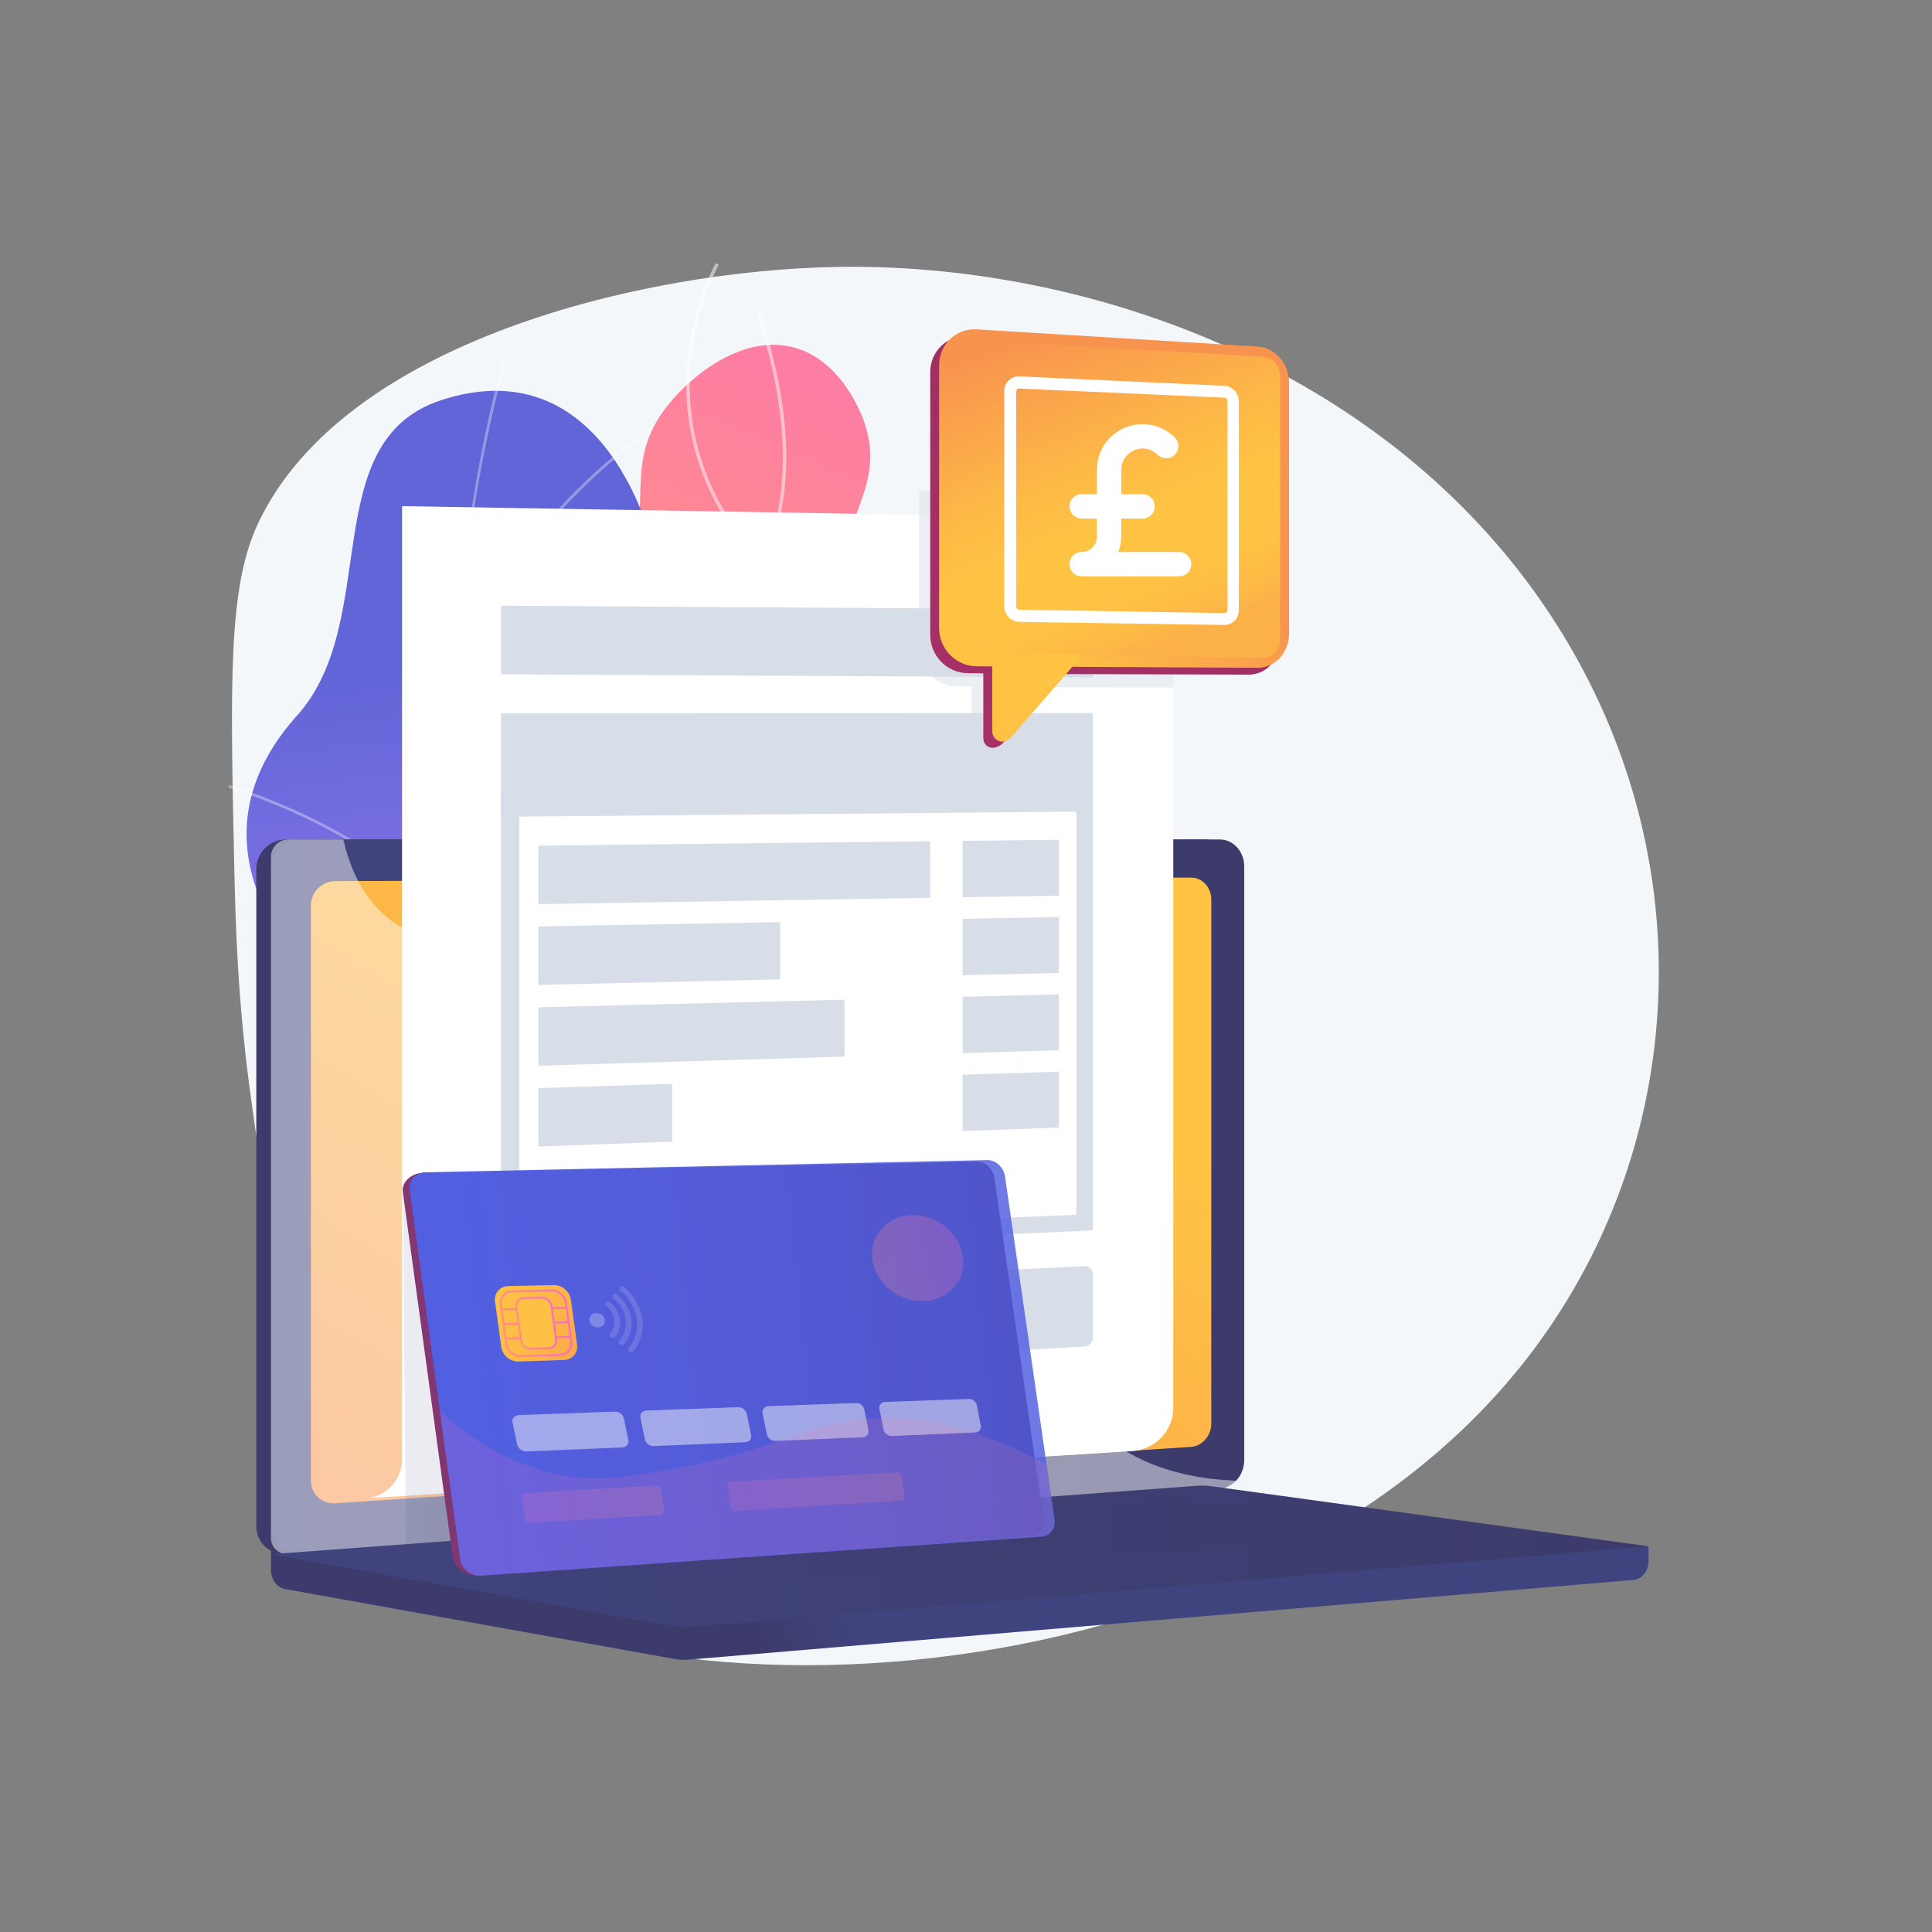 <svg xmlns="http://www.w3.org/2000/svg" width="119" height="119" viewBox="0 0 119 119" fill="none"><rect x="0" y="0" width="119" height="119" fill="#808080" stroke="none"/><path d="M93.981 83.76C76.213 106.488 34.6 106.853 23.081 94.228C18.483 89.191 17.27 80.538 15.485 67.828C14.626 61.71 14.503 56.778 14.43 53.394C14.179 41.885 14.054 36.129 15.906 32.213C21.214 21.005 39.651 16.643 51.568 16.441C52.399 16.426 53.239 16.432 54.085 16.457C68.038 16.873 83.784 22.681 93.496 35.094C94.499 36.374 95.437 37.726 96.302 39.149C105.166 53.725 103.675 71.362 93.981 83.76Z" fill="#F4F7FA"></path><path d="M51.15 84.659C54.29 82.441 54.851 76.633 54.083 72.735C53.185 68.184 50.834 68.064 50.411 64.47C49.624 57.779 57.45 55.453 57.192 48.642C56.98 43.075 51.67 42.516 51.717 36.34C51.75 31.884 54.531 30.032 53.282 26.143C53.175 25.811 51.972 22.242 48.924 21.408C45.848 20.566 42.692 23.002 41.131 24.965C38.245 28.593 40.381 31.142 38.539 36.697C36.031 44.261 30.587 44.012 29.892 49.963C29.317 54.878 32.896 56.181 32.151 61.617C31.459 66.664 28.121 67.375 27.981 70.816C27.659 78.731 44.745 89.181 51.15 84.659Z" fill="url(#paint0_linear)"></path><g opacity="0.7"><path opacity="0.7" d="M46.621 88.377C46.602 88.377 46.583 88.372 46.566 88.362C43.619 86.631 41.163 84.359 39.267 81.609C37.468 79.001 35.609 76.305 35.758 72.932C35.873 70.366 37.066 68.995 38.578 67.259C40.019 65.605 41.813 63.545 43.068 59.731C43.784 57.554 44.676 54.845 43.989 51.601C43.59 49.718 42.853 48.653 42.203 47.713C41.522 46.729 40.934 45.879 41.047 44.42C41.227 42.084 42.474 40.592 43.919 38.864C44.796 37.816 45.702 36.733 46.496 35.326C48.73 31.37 48.789 26.045 46.672 19.498C46.654 19.441 46.685 19.38 46.742 19.362C46.798 19.344 46.859 19.375 46.878 19.432C49.014 26.038 48.949 31.422 46.684 35.432C45.88 36.856 44.967 37.947 44.085 39.003C42.664 40.702 41.437 42.17 41.262 44.437C41.156 45.819 41.696 46.601 42.38 47.591C43.042 48.547 43.792 49.632 44.2 51.556C44.899 54.857 43.998 57.597 43.273 59.799C42.005 63.654 40.195 65.732 38.741 67.401C37.257 69.105 36.085 70.451 35.974 72.942C35.827 76.242 37.666 78.908 39.444 81.486C41.323 84.21 43.756 86.46 46.676 88.176C46.727 88.206 46.744 88.272 46.714 88.324C46.694 88.358 46.658 88.377 46.621 88.377Z" fill="white"></path></g><g opacity="0.7"><path opacity="0.7" d="M44.315 53.251C44.285 53.251 44.256 53.239 44.234 53.215C44.195 53.171 44.199 53.103 44.243 53.063C49.238 48.6 51.584 44.46 52.674 41.772C53.853 38.862 53.853 36.982 53.852 36.963C53.852 36.904 53.9 36.855 53.959 36.854C53.96 36.854 53.96 36.854 53.96 36.854C54.02 36.854 54.068 36.902 54.069 36.962C54.069 37.039 54.071 38.893 52.88 41.84C51.782 44.552 49.419 48.728 44.388 53.224C44.366 53.242 44.341 53.251 44.315 53.251Z" fill="white"></path></g><g opacity="0.7"><path opacity="0.7" d="M41.912 62.9C41.888 62.9 41.864 62.892 41.843 62.876C39.055 60.598 36.936 58.015 35.543 55.197C34.428 52.941 33.774 50.531 33.6 48.035C33.302 43.784 34.518 40.71 34.53 40.68C34.553 40.624 34.615 40.598 34.671 40.62C34.726 40.642 34.753 40.705 34.731 40.761C34.718 40.791 33.52 43.827 33.816 48.03C34.089 51.907 35.728 57.6 41.981 62.709C42.027 62.747 42.034 62.815 41.996 62.861C41.974 62.887 41.943 62.9 41.912 62.9Z" fill="white"></path></g><g opacity="0.7"><path opacity="0.7" d="M37.349 78.843C37.302 78.843 37.259 78.812 37.246 78.765C37.229 78.708 37.262 78.648 37.319 78.631C44.683 76.47 48.523 72.544 50.448 69.632C52.531 66.48 52.879 63.812 52.882 63.785C52.89 63.726 52.944 63.684 53.003 63.691C53.062 63.698 53.104 63.752 53.097 63.811C53.093 63.838 52.738 66.557 50.628 69.751C48.683 72.694 44.806 76.659 37.379 78.838C37.369 78.841 37.359 78.843 37.349 78.843Z" fill="white"></path></g><g opacity="0.7"><path opacity="0.7" d="M46.837 34.737C46.808 34.737 46.779 34.726 46.758 34.703C42.546 30.135 42.033 25.37 42.344 22.176C42.682 18.717 44.035 16.303 44.048 16.279C44.078 16.227 44.144 16.209 44.196 16.238C44.248 16.268 44.266 16.334 44.236 16.385C44.223 16.409 42.89 18.79 42.559 22.206C42.254 25.353 42.762 30.051 46.917 34.556C46.957 34.6 46.955 34.669 46.911 34.709C46.89 34.728 46.864 34.737 46.837 34.737Z" fill="white"></path></g><path d="M43.022 100.407C43.819 100.52 45.654 100.063 46.083 99.747C48.939 97.642 54.541 94.048 55.325 90.381C55.459 89.755 52.862 88.422 52.633 87.749C51.183 86.498 50.603 86.154 49.81 84.287C47.468 78.777 57.998 72.551 49.297 66.938C42.923 62.827 36.366 63.603 40.108 52.979C43.849 42.356 40.71 20.247 27.187 24.644C19.427 27.168 23.547 38.218 18.293 44.079C13.301 49.649 14.57 55.72 20.359 61.488C26.147 67.256 21.661 69.223 17.974 74.807C13.544 81.516 24.52 85.952 29.762 87.568C33.984 88.869 43.855 95.03 43.022 100.407Z" fill="url(#paint1_linear)"></path><g opacity="0.7"><g opacity="0.7"><path opacity="0.7" d="M50.523 95.348L50.636 95.22C30.853 77.768 23.568 50.47 31.149 22.198L30.984 22.154C27.391 35.552 27.143 49.255 30.268 61.781C33.552 74.948 40.556 86.556 50.523 95.348Z" fill="#FCFDFE"></path><path opacity="0.7" d="M15.813 77.384C23.02 77.041 34.09 80.034 40.489 84.057L40.58 83.912C34.156 79.873 23.042 76.868 15.805 77.213L15.813 77.384Z" fill="#FCFDFE"></path><path opacity="0.7" d="M46.678 91.878L46.822 91.785C44.712 88.472 44.358 84.218 45.77 79.143C46.805 75.422 48.748 71.354 51.546 67.052L51.402 66.958C48.596 71.275 46.645 75.359 45.605 79.097C44.179 84.221 44.54 88.521 46.678 91.878Z" fill="#FCFDFE"></path><path opacity="0.7" d="M29.893 59.986L30.042 59.901C26.385 53.45 19.364 50.056 14.119 48.344L14.065 48.507C19.282 50.209 26.263 53.582 29.893 59.986Z" fill="#FCFDFE"></path><path opacity="0.7" d="M28.067 43.109L28.235 43.142C29.871 34.95 36.447 29.148 40.221 26.419L40.12 26.28C36.326 29.024 29.715 34.859 28.067 43.109Z" fill="#FCFDFE"></path></g></g><path d="M101.54 95.242L16.689 94.503V96.69C16.689 97.283 17.059 97.788 17.56 97.878L41.553 102.184C41.838 102.235 42.127 102.249 42.414 102.224L100.618 97.315C101.138 97.271 101.54 96.765 101.54 96.155V95.242Z" fill="url(#paint2_linear)"></path><path d="M74.225 91.699L17.622 95.699C16.61 95.77 15.786 95.01 15.786 94V53.535C15.786 52.525 16.61 51.707 17.622 51.707H74.225C75.06 51.707 75.735 52.447 75.735 53.36V89.939C75.735 90.852 75.06 91.64 74.225 91.699Z" fill="url(#paint3_linear)"></path><path d="M75.128 91.698L18.525 95.698C17.512 95.769 16.689 95.009 16.689 93.999V53.535C16.689 52.525 17.512 51.706 18.525 51.706H75.128C75.962 51.706 76.637 52.446 76.637 53.359V89.938C76.637 90.851 75.962 91.639 75.128 91.698Z" fill="url(#paint4_linear)"></path><path d="M73.364 89.119L20.645 92.594C19.82 92.648 19.15 92.023 19.15 91.199V55.773C19.15 54.948 19.82 54.277 20.645 54.273L73.364 54.055C74.053 54.052 74.609 54.659 74.609 55.41V87.677C74.609 88.428 74.053 89.073 73.364 89.119Z" fill="url(#paint5_linear)"></path><path d="M48.825 52.813C48.825 53.188 48.534 53.494 48.174 53.495C47.814 53.496 47.522 53.192 47.522 52.815C47.522 52.438 47.814 52.133 48.174 52.132C48.534 52.132 48.825 52.437 48.825 52.813Z" fill="white"></path><path opacity="0.48" d="M61.49 80.6C57.127 78.252 53.696 81.227 50.384 78.292C48.377 76.512 49.362 75.185 46.892 72.526C44.156 69.58 42.375 70.57 39.626 67.919C36.149 64.568 37.888 61.96 34.893 59.553C31.26 56.634 27.342 59.336 23.884 56.536C22.392 55.328 21.574 53.573 21.147 51.706H17.763C17.17 51.706 16.689 52.186 16.689 52.779V94.724C16.689 95.317 17.17 95.763 17.763 95.721L75.451 91.626C75.734 91.606 75.985 91.441 76.146 91.201C71.923 91.047 69.329 89.632 67.671 88.168C64.426 85.305 64.989 82.482 61.49 80.6Z" fill="white"></path><path d="M73.716 91.516L16.689 95.727L41.553 100.189C41.838 100.24 42.127 100.254 42.414 100.229L101.54 95.242L74.623 91.545C74.322 91.504 74.018 91.494 73.716 91.516Z" fill="url(#paint6_linear)"></path><path opacity="0.3" d="M25.01 95.833L72.487 92.275L87.18 94.277L40.112 98.08L25.01 95.833Z" fill="url(#paint7_linear)"></path><path d="M72.268 31.975V86.722C72.268 88.125 71.157 89.287 69.722 89.38L69.26 89.409L22.704 92.276C23.901 92.084 24.765 91.075 24.765 89.891V31.175L56.591 31.711L72.268 31.975Z" fill="white"></path><path d="M67.315 49.984L30.857 50.308V43.933L67.315 43.924V49.984Z" fill="#D8DEE8"></path><path d="M57.296 55.298L33.158 55.689V52.088L57.296 51.815V55.298Z" fill="#D8DEE8"></path><path d="M65.223 55.169L59.292 55.265V51.792L65.223 51.725V55.169Z" fill="#D8DEE8"></path><path d="M48.052 60.324L33.158 60.666V57.065L48.052 56.796V60.324Z" fill="#D8DEE8"></path><path d="M65.223 59.93L59.292 60.066V56.593L65.223 56.486V59.93Z" fill="#D8DEE8"></path><path d="M52.016 65.083L33.158 65.643V62.043L52.016 61.575V65.083Z" fill="#D8DEE8"></path><path d="M65.223 64.691L59.292 64.867V61.394L65.223 61.247V64.691Z" fill="#D8DEE8"></path><path d="M41.395 70.321L33.158 70.621V67.02L41.395 66.76V70.321Z" fill="#D8DEE8"></path><path d="M65.223 69.452L59.292 69.669V66.195L65.223 66.008V69.452Z" fill="#D8DEE8"></path><path d="M30.857 48.608V77.444L49.142 76.611L67.315 75.783V48.367L30.857 48.608ZM66.3 74.818L48.76 75.592L31.977 76.333V49.66L66.3 49.385V74.818H66.3Z" fill="#D8DEE8"></path><path d="M48.127 78.895L31.439 79.707C31.118 79.722 30.857 79.982 30.857 80.287V84.389C30.857 84.694 31.118 84.926 31.439 84.908L48.127 83.979C48.433 83.962 48.681 83.707 48.681 83.41V79.406C48.681 79.109 48.433 78.88 48.127 78.895Z" fill="#D8DEE8"></path><path d="M66.788 77.987L50.962 78.757C50.657 78.772 50.41 79.024 50.41 79.321V83.315C50.41 83.611 50.657 83.838 50.962 83.821L66.788 82.94C67.079 82.923 67.315 82.676 67.315 82.386V78.485C67.315 78.196 67.079 77.973 66.788 77.987Z" fill="#D8DEE8"></path><path d="M67.316 41.727L30.858 41.533V37.307L67.316 37.537V41.727Z" fill="#D8DEE8"></path><g opacity="0.7"><path opacity="0.7" d="M72.267 30.466V42.352L64.953 42.329L63.567 43.925L61.523 46.274C61.419 46.393 61.293 46.459 61.161 46.483L61.149 46.494C60.565 47.154 59.852 46.863 59.852 46.265V42.282L58.904 42.274C58.322 42.268 57.792 42.043 57.389 41.674C56.912 41.243 56.613 40.611 56.613 39.912V30.195L72.267 30.466Z" fill="#D8DEE8"></path></g><path opacity="0.1" d="M24.811 73.405L25.009 95.112L28.399 94.926L24.811 73.405Z" fill="url(#paint8_linear)"></path><path d="M64.275 93.545C64.354 94.099 64.006 94.58 63.498 94.615L29.369 97.053C28.751 97.096 27.978 96.585 27.894 95.971L24.81 73.406C24.727 72.798 25.369 72.255 25.99 72.253L60.178 71.547C60.687 71.545 61.168 71.992 61.246 72.541L64.275 93.545Z" fill="url(#paint9_linear)"></path><path d="M64.95 93.573C65.029 94.13 64.678 94.614 64.168 94.65L29.624 97.054C29.002 97.097 28.423 96.628 28.339 96.011L25.237 73.323C25.153 72.712 25.597 72.21 26.221 72.208L60.826 71.453C61.339 71.45 61.822 71.9 61.901 72.452L64.95 93.573Z" fill="url(#paint10_linear)"></path><g opacity="0.7"><path opacity="0.7" d="M38.328 89.154L32.434 89.403C32.169 89.415 31.908 89.222 31.856 88.976L31.571 87.626C31.518 87.379 31.694 87.17 31.961 87.16L37.87 86.948C38.127 86.939 38.378 87.13 38.428 87.371L38.703 88.695C38.753 88.937 38.584 89.143 38.328 89.154Z" fill="#F4F7FA"></path><path opacity="0.7" d="M45.903 88.833L40.271 89.071C40.017 89.082 39.769 88.894 39.719 88.653L39.446 87.334C39.397 87.092 39.564 86.888 39.819 86.879L45.465 86.677C45.711 86.668 45.952 86.854 45.999 87.091L46.262 88.385C46.309 88.621 46.148 88.823 45.903 88.833Z" fill="#F4F7FA"></path><path opacity="0.7" d="M53.147 88.526L47.76 88.754C47.517 88.765 47.28 88.581 47.232 88.346L46.971 87.055C46.924 86.819 47.084 86.619 47.328 86.61L52.728 86.417C52.964 86.408 53.194 86.591 53.239 86.822L53.491 88.089C53.536 88.32 53.382 88.516 53.147 88.526Z" fill="#F4F7FA"></path><path opacity="0.7" d="M60.082 88.233L54.924 88.451C54.692 88.461 54.464 88.281 54.419 88.051L54.169 86.788C54.124 86.557 54.277 86.361 54.51 86.353L59.681 86.168C59.906 86.16 60.126 86.338 60.17 86.565L60.411 87.805C60.455 88.031 60.307 88.223 60.082 88.233Z" fill="#F4F7FA"></path></g><path d="M34.753 83.766L31.941 83.864C31.426 83.882 30.946 83.476 30.875 82.964L30.491 80.169C30.421 79.656 30.786 79.228 31.301 79.217L34.116 79.155C34.622 79.144 35.092 79.548 35.162 80.054L35.544 82.814C35.614 83.32 35.259 83.749 34.753 83.766Z" fill="url(#paint11_linear)"></path><path d="M34.519 83.507L32.103 83.589C31.628 83.605 31.187 83.232 31.121 82.758L30.791 80.359C30.726 79.885 31.061 79.492 31.538 79.481L33.956 79.426C34.424 79.415 34.858 79.787 34.922 80.255L35.25 82.628C35.315 83.097 34.988 83.491 34.519 83.507ZM31.554 79.599C31.144 79.609 30.855 79.948 30.911 80.356L31.241 82.754C31.297 83.162 31.677 83.483 32.087 83.47L34.503 83.388C34.906 83.375 35.188 83.035 35.132 82.632L34.804 80.258C34.748 79.855 34.375 79.534 33.971 79.544L31.554 79.599Z" fill="url(#paint12_linear)"></path><path d="M30.892 80.654L34.903 80.55L30.892 80.654Z" fill="#F4F7FA"></path><path d="M34.912 80.609L30.9 80.714L30.884 80.595L34.895 80.492L34.912 80.609Z" fill="url(#paint13_linear)"></path><path d="M31.016 81.556L35.027 81.442L31.016 81.556Z" fill="#F4F7FA"></path><path d="M35.035 81.502L31.024 81.616L31.008 81.497L35.019 81.384L35.035 81.502Z" fill="url(#paint14_linear)"></path><path d="M31.141 82.458L35.151 82.335L31.141 82.458Z" fill="#F4F7FA"></path><path d="M35.16 82.394L31.149 82.518L31.133 82.399L35.143 82.276L35.16 82.394Z" fill="url(#paint15_linear)"></path><path d="M33.806 83.04L32.686 83.077C32.401 83.086 32.135 82.86 32.096 82.576L31.808 80.486C31.768 80.201 31.97 79.963 32.256 79.956L33.377 79.929C33.661 79.922 33.924 80.148 33.963 80.431L34.25 82.509C34.289 82.791 34.09 83.031 33.806 83.04Z" fill="#FEC045"></path><path d="M33.815 83.099L32.694 83.135C32.375 83.146 32.08 82.895 32.036 82.577L31.748 80.487C31.704 80.168 31.928 79.903 32.248 79.896L33.369 79.869C33.686 79.861 33.978 80.112 34.022 80.428L34.309 82.506C34.353 82.822 34.132 83.088 33.815 83.099ZM32.264 80.015C32.011 80.021 31.833 80.231 31.867 80.484L32.155 82.573C32.19 82.826 32.425 83.025 32.678 83.016L33.799 82.98C34.05 82.972 34.226 82.761 34.191 82.51L33.904 80.431C33.87 80.18 33.637 79.981 33.385 79.987L32.264 80.015Z" fill="url(#paint16_linear)"></path><path opacity="0.15" d="M40.753 90.612C37.862 91.123 35.978 91.251 33.739 90.667C30.636 89.858 28.371 88.082 27.093 86.898L28.339 96.011C28.423 96.628 29.002 97.097 29.623 97.054L64.168 94.65C64.678 94.614 65.029 94.13 64.95 93.573L64.467 90.209C59.115 87.291 55.155 87.089 52.467 87.492C49.184 87.983 47.505 89.418 40.753 90.612Z" fill="url(#paint17_linear)"></path><g opacity="0.42"><path opacity="0.42" d="M40.667 93.306L32.629 93.8C32.474 93.809 32.33 93.69 32.308 93.535L32.133 92.258C32.111 92.103 32.221 91.969 32.376 91.96L40.417 91.507C40.566 91.498 40.704 91.615 40.725 91.767L40.899 93.015C40.92 93.166 40.816 93.297 40.667 93.306Z" fill="url(#paint18_linear)"></path><path opacity="0.42" d="M55.496 92.433L45.31 93.057C45.162 93.066 45.024 92.95 45.002 92.799L44.828 91.552C44.807 91.401 44.911 91.27 45.059 91.262L55.249 90.687C55.388 90.679 55.519 90.793 55.54 90.94L55.712 92.15C55.732 92.297 55.635 92.424 55.496 92.433Z" fill="url(#paint19_linear)"></path></g><path opacity="0.26" d="M59.315 77.394C59.525 78.861 58.437 80.091 56.892 80.141C55.352 80.19 53.941 79.049 53.734 77.593C53.528 76.138 54.602 74.91 56.138 74.85C57.681 74.79 59.105 75.928 59.315 77.394Z" fill="url(#paint20_linear)"></path><g opacity="0.53"><path opacity="0.53" d="M37.157 81.618C36.997 81.797 36.697 81.808 36.486 81.642C36.275 81.475 36.235 81.193 36.399 81.014C36.561 80.836 36.862 80.828 37.07 80.995C37.277 81.161 37.316 81.439 37.157 81.618Z" fill="#F4F7FA"></path><g opacity="0.53"><path opacity="0.53" d="M38.875 83.3C38.831 83.303 38.784 83.289 38.746 83.259C38.67 83.198 38.655 83.093 38.713 83.024C39.578 82.009 39.36 80.451 38.221 79.502C38.143 79.437 38.128 79.332 38.188 79.267C38.247 79.202 38.357 79.201 38.434 79.266C39.715 80.34 39.961 82.096 38.991 83.244C38.961 83.279 38.919 83.298 38.875 83.3Z" fill="#F4F7FA"></path><path opacity="0.53" d="M38.318 82.858C38.273 82.861 38.226 82.847 38.187 82.816C38.109 82.755 38.095 82.649 38.154 82.58C38.802 81.832 38.64 80.677 37.791 79.978C37.712 79.913 37.698 79.808 37.758 79.742C37.818 79.675 37.929 79.674 38.007 79.739C39.003 80.564 39.193 81.921 38.435 82.803C38.406 82.837 38.363 82.856 38.318 82.858Z" fill="#F4F7FA"></path><path opacity="0.53" d="M37.752 82.41C37.706 82.412 37.659 82.398 37.619 82.367C37.54 82.304 37.525 82.198 37.586 82.129C38.006 81.651 37.903 80.907 37.353 80.461C37.274 80.397 37.259 80.29 37.32 80.223C37.38 80.156 37.493 80.154 37.572 80.219C37.913 80.498 38.131 80.871 38.187 81.272C38.243 81.673 38.132 82.057 37.871 82.355C37.841 82.389 37.798 82.408 37.752 82.41Z" fill="#F4F7FA"></path></g></g><path d="M76.917 21.768L59.602 20.707C58.331 20.642 57.296 21.636 57.296 22.927V39.102C57.296 40.394 58.331 41.451 59.602 41.463L60.566 41.472V45.455C60.566 46.052 61.273 46.344 61.857 45.683L65.479 41.518L76.916 41.553C77.986 41.563 78.85 40.617 78.85 39.439V24C78.85 22.823 77.987 21.823 76.917 21.768Z" fill="url(#paint21_linear)"></path><path d="M77.466 41.131L60.151 41.041C58.88 41.029 57.845 39.972 57.845 38.68V22.505C57.845 21.213 58.88 20.219 60.151 20.285L77.466 21.346C78.535 21.401 79.399 22.401 79.399 23.578V39.017C79.398 40.195 78.535 41.141 77.466 41.131Z" fill="url(#paint22_linear)"></path><path d="M58.504 39.115V22.11C58.504 21.422 59.055 20.893 59.732 20.927L77.82 21.974C78.389 22.003 78.85 22.535 78.85 23.163V39.399C78.85 40.027 78.389 40.532 77.82 40.525L59.733 40.374C59.055 40.366 58.504 39.803 58.504 39.115Z" fill="url(#paint23_linear)"></path><path d="M75.426 24.494C75.526 24.499 75.608 24.588 75.608 24.693V37.576C75.608 37.681 75.526 37.765 75.426 37.763L62.787 37.554C62.681 37.552 62.594 37.462 62.594 37.354V24.121C62.594 24.013 62.681 23.929 62.787 23.933L75.426 24.494ZM75.426 23.764L62.787 23.183C62.274 23.16 61.857 23.565 61.857 24.088V37.342C61.857 37.865 62.274 38.295 62.787 38.303L75.426 38.494C75.911 38.501 76.304 38.095 76.304 37.587V24.724C76.304 24.216 75.911 23.786 75.426 23.764Z" fill="white"></path><path d="M61.115 45.033V40.231L66.728 40.293L62.229 45.464C61.841 45.91 61.115 45.631 61.115 45.033Z" fill="url(#paint24_linear)"></path><path d="M66.625 31.188H70.375" stroke="white" stroke-width="1.5" stroke-linecap="round" stroke-linejoin="round"></path><path d="M72.625 34.75H66.625C67.073 34.75 67.502 34.572 67.818 34.256C68.135 33.939 68.312 33.51 68.312 33.062V28.938C68.312 28.53 68.433 28.131 68.66 27.792C68.887 27.453 69.209 27.188 69.586 27.032C69.963 26.876 70.377 26.835 70.777 26.915C71.177 26.994 71.545 27.191 71.833 27.479" stroke="white" stroke-width="1.5" stroke-linecap="round" stroke-linejoin="round"></path><defs><linearGradient id="paint0_linear" x1="49.42" y1="47.111" x2="64.995" y2="10.552" gradientUnits="userSpaceOnUse"><stop stop-color="#FF9085"></stop><stop offset="1" stop-color="#FB6FBB"></stop></linearGradient><linearGradient id="paint1_linear" x1="30.562" y1="39.848" x2="35.164" y2="76.485" gradientUnits="userSpaceOnUse"><stop offset="0.004" stop-color="#6165D7"></stop><stop offset="1" stop-color="#AA80F9"></stop></linearGradient><linearGradient id="paint2_linear" x1="52.53" y1="98.504" x2="46.569" y2="101.008" gradientUnits="userSpaceOnUse"><stop stop-color="#40447E"></stop><stop offset="0.996" stop-color="#3C3B6B"></stop></linearGradient><linearGradient id="paint3_linear" x1="44.57" y1="72.234" x2="38.101" y2="74.951" gradientUnits="userSpaceOnUse"><stop stop-color="#40447E"></stop><stop offset="0.996" stop-color="#3C3B6B"></stop></linearGradient><linearGradient id="paint4_linear" x1="16.689" y1="73.704" x2="76.637" y2="73.704" gradientUnits="userSpaceOnUse"><stop stop-color="#40447E"></stop><stop offset="0.996" stop-color="#3C3B6B"></stop></linearGradient><linearGradient id="paint5_linear" x1="54.559" y1="59.174" x2="8.614" y2="134.284" gradientUnits="userSpaceOnUse"><stop stop-color="#FFC444"></stop><stop offset="0.996" stop-color="#F36F56"></stop></linearGradient><linearGradient id="paint6_linear" x1="16.689" y1="95.873" x2="101.54" y2="95.873" gradientUnits="userSpaceOnUse"><stop stop-color="#40447E"></stop><stop offset="0.996" stop-color="#3C3B6B"></stop></linearGradient><linearGradient id="paint7_linear" x1="25.01" y1="95.178" x2="87.18" y2="95.178" gradientUnits="userSpaceOnUse"><stop stop-color="#40447E"></stop><stop offset="0.996" stop-color="#3C3B6B"></stop></linearGradient><linearGradient id="paint8_linear" x1="24.811" y1="84.259" x2="28.399" y2="84.259" gradientUnits="userSpaceOnUse"><stop stop-color="#40447E"></stop><stop offset="0.996" stop-color="#3C3B6B"></stop></linearGradient><linearGradient id="paint9_linear" x1="69.17" y1="85.813" x2="23.023" y2="87.825" gradientUnits="userSpaceOnUse"><stop stop-color="#311944"></stop><stop offset="1" stop-color="#893976"></stop></linearGradient><linearGradient id="paint10_linear" x1="28.398" y1="84.256" x2="88.847" y2="78.317" gradientUnits="userSpaceOnUse"><stop offset="0.004" stop-color="#525FE1"></stop><stop offset="1" stop-color="#525FE1" stop-opacity="0.71"></stop></linearGradient><linearGradient id="paint11_linear" x1="22.8" y1="76.519" x2="45.846" y2="86.344" gradientUnits="userSpaceOnUse"><stop stop-color="#F57E53"></stop><stop offset="0.005" stop-color="#F58152"></stop><stop offset="0.042" stop-color="#F99A4D"></stop><stop offset="0.084" stop-color="#FCAD49"></stop><stop offset="0.133" stop-color="#FEBA46"></stop><stop offset="0.196" stop-color="#FFC244"></stop><stop offset="0.318" stop-color="#FFC444"></stop><stop offset="0.455" stop-color="#FDB946"></stop><stop offset="0.694" stop-color="#F99C4C"></stop><stop offset="0.996" stop-color="#F36F56"></stop></linearGradient><linearGradient id="paint12_linear" x1="30.954" y1="81.559" x2="35.03" y2="81.005" gradientUnits="userSpaceOnUse"><stop stop-color="#FF9085"></stop><stop offset="1" stop-color="#FB6FBB"></stop></linearGradient><linearGradient id="paint13_linear" x1="30.895" y1="80.676" x2="34.848" y2="80.139" gradientUnits="userSpaceOnUse"><stop stop-color="#FF9085"></stop><stop offset="1" stop-color="#FB6FBB"></stop></linearGradient><linearGradient id="paint14_linear" x1="31.018" y1="81.573" x2="34.972" y2="81.036" gradientUnits="userSpaceOnUse"><stop stop-color="#FF9085"></stop><stop offset="1" stop-color="#FB6FBB"></stop></linearGradient><linearGradient id="paint15_linear" x1="31.142" y1="82.471" x2="35.097" y2="81.934" gradientUnits="userSpaceOnUse"><stop stop-color="#FF9085"></stop><stop offset="1" stop-color="#FB6FBB"></stop></linearGradient><linearGradient id="paint16_linear" x1="31.89" y1="81.532" x2="34.136" y2="81.227" gradientUnits="userSpaceOnUse"><stop stop-color="#FF9085"></stop><stop offset="1" stop-color="#FB6FBB"></stop></linearGradient><linearGradient id="paint17_linear" x1="29.651" y1="91.977" x2="89.262" y2="86.121" gradientUnits="userSpaceOnUse"><stop stop-color="#FB6FBB"></stop><stop offset="1" stop-color="#FF9085"></stop></linearGradient><linearGradient id="paint18_linear" x1="32.203" y1="92.775" x2="40.709" y2="91.619" gradientUnits="userSpaceOnUse"><stop stop-color="#FB6FBB"></stop><stop offset="1" stop-color="#FF9085"></stop></linearGradient><linearGradient id="paint19_linear" x1="44.892" y1="92.025" x2="55.499" y2="90.584" gradientUnits="userSpaceOnUse"><stop stop-color="#FB6FBB"></stop><stop offset="1" stop-color="#FF9085"></stop></linearGradient><linearGradient id="paint20_linear" x1="53.797" y1="77.899" x2="59.112" y2="76.539" gradientUnits="userSpaceOnUse"><stop stop-color="#FF9085"></stop><stop offset="1" stop-color="#FB6FBB"></stop></linearGradient><linearGradient id="paint21_linear" x1="50.076" y1="54.297" x2="124.834" y2="-41.715" gradientUnits="userSpaceOnUse"><stop stop-color="#AB316D"></stop><stop offset="1" stop-color="#792D3D"></stop></linearGradient><linearGradient id="paint22_linear" x1="57.166" y1="45.474" x2="70.707" y2="28.083" gradientUnits="userSpaceOnUse"><stop stop-color="#FCB148"></stop><stop offset="0.052" stop-color="#FDBA46"></stop><stop offset="0.142" stop-color="#FFC244"></stop><stop offset="0.318" stop-color="#FFC444"></stop><stop offset="0.485" stop-color="#FDB946"></stop><stop offset="0.775" stop-color="#F99C4D"></stop><stop offset="0.866" stop-color="#F8924F"></stop><stop offset="1" stop-color="#F8924F"></stop></linearGradient><linearGradient id="paint23_linear" x1="71.933" y1="39.42" x2="63.167" y2="17.125" gradientUnits="userSpaceOnUse"><stop stop-color="#FCB148"></stop><stop offset="0.052" stop-color="#FDBA46"></stop><stop offset="0.142" stop-color="#FFC244"></stop><stop offset="0.318" stop-color="#FFC444"></stop><stop offset="0.485" stop-color="#FDB946"></stop><stop offset="0.775" stop-color="#F99C4D"></stop><stop offset="0.866" stop-color="#F8924F"></stop><stop offset="1" stop-color="#F8924F"></stop></linearGradient><linearGradient id="paint24_linear" x1="58.339" y1="47.432" x2="77.318" y2="23.057" gradientUnits="userSpaceOnUse"><stop stop-color="#FCB148"></stop><stop offset="0.052" stop-color="#FDBA46"></stop><stop offset="0.142" stop-color="#FFC244"></stop><stop offset="0.318" stop-color="#FFC444"></stop><stop offset="0.485" stop-color="#FDB946"></stop><stop offset="0.775" stop-color="#F99C4D"></stop><stop offset="0.866" stop-color="#F8924F"></stop><stop offset="1" stop-color="#F8924F"></stop></linearGradient></defs></svg>
